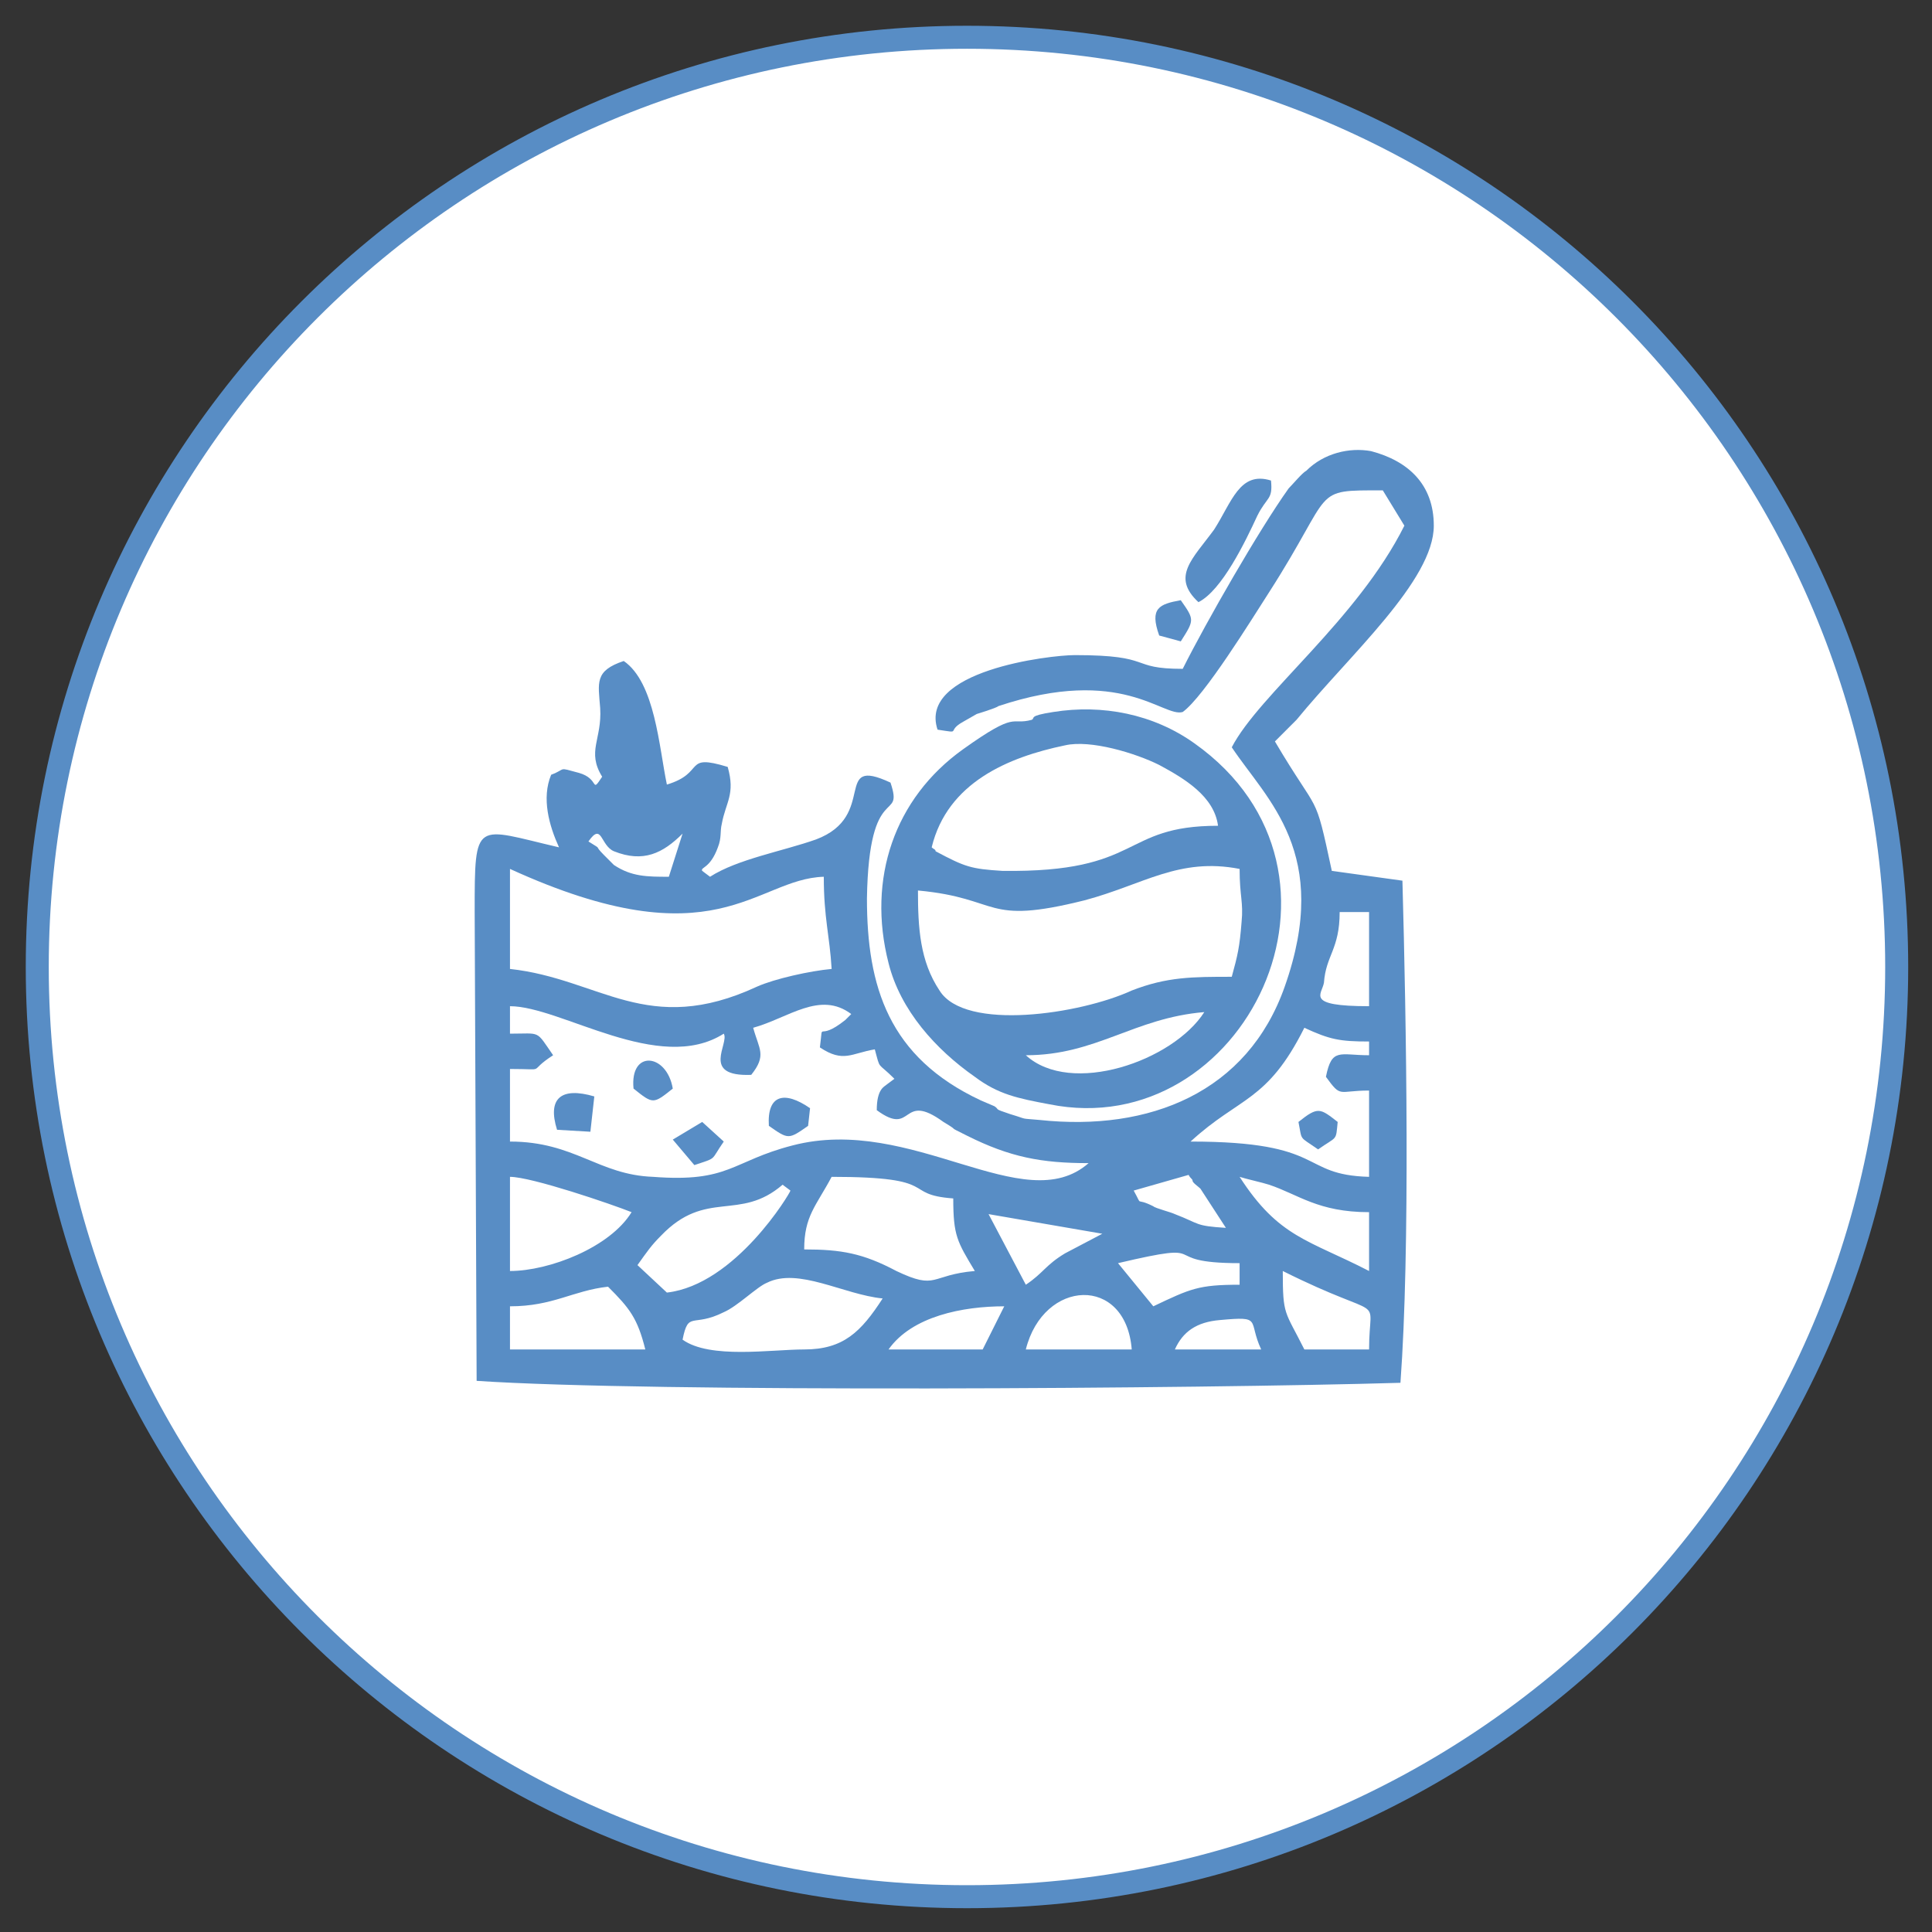 <svg xmlns="http://www.w3.org/2000/svg" width="84" height="84" viewBox="0 0 84 84" fill="none"><rect x="0" y="0" width="84" height="84" fill="#333333" stroke="none"/><path d="M42.043 82.465C64.367 82.465 82.465 64.367 82.465 42.043C82.465 19.718 64.367 1.62 42.043 1.62C19.718 1.62 1.62 19.718 1.62 42.043C1.62 64.367 19.718 82.465 42.043 82.465Z" fill="white" stroke="#588DC5" stroke-miterlimit="22.926"></path><path fill-rule="evenodd" clip-rule="evenodd" d="M54.834 58.672H51.082C51.423 57.905 52.02 57.478 53.044 57.393C54.92 57.222 54.238 57.393 54.834 58.672ZM49.206 58.672H44.601C45.368 55.602 48.95 55.431 49.206 58.672ZM22.173 56.796C24.049 56.796 24.901 56.114 26.436 55.943C27.375 56.881 27.716 57.308 28.057 58.672H22.173V56.796V56.796ZM42.725 58.672H38.632C39.655 57.222 41.872 56.796 43.663 56.796L42.725 58.672V58.672ZM55.773 55.261C60.378 57.563 59.525 56.114 59.525 58.672H56.711C55.858 56.967 55.773 57.222 55.773 55.261ZM29.677 58.246C29.933 56.967 30.104 57.734 31.468 57.052C32.065 56.796 32.918 55.943 33.344 55.773C34.709 55.09 36.67 56.284 38.376 56.455C37.438 57.905 36.67 58.672 34.965 58.672C33.515 58.672 30.871 59.099 29.677 58.246V58.246ZM48.609 54.92C52.958 53.897 50.144 54.92 53.896 54.92V55.858C52.106 55.858 51.764 56.028 50.144 56.796L48.609 54.92V54.92ZM36.158 51.167C41.019 51.167 39.143 51.935 41.446 52.106C41.446 53.726 41.616 53.982 42.384 55.261C40.422 55.431 40.763 56.114 38.973 55.261C37.523 54.493 36.585 54.323 34.965 54.323C34.965 52.873 35.476 52.447 36.158 51.167ZM42.981 52.788L47.927 53.641L46.307 54.493C45.454 55.005 45.368 55.346 44.601 55.858L42.981 52.788V52.788ZM22.173 55.261V51.167C23.111 51.167 26.607 52.361 27.46 52.703C26.522 54.238 23.878 55.261 22.173 55.261ZM28.995 56.199L27.716 55.005C28.142 54.408 28.313 54.152 28.739 53.726C30.701 51.679 32.15 53.129 34.026 51.509L34.367 51.764C34.367 51.85 31.98 55.858 28.995 56.199ZM49.291 51.764L51.679 51.082C51.764 51.253 51.85 51.253 51.85 51.338C51.85 51.423 52.106 51.594 52.191 51.679L53.3 53.385C51.935 53.3 52.191 53.214 51.082 52.788C50.912 52.703 50.229 52.532 50.144 52.447C49.291 52.02 49.718 52.532 49.291 51.764ZM53.896 51.167C54.152 51.253 54.92 51.423 55.176 51.509C56.455 51.935 57.308 52.703 59.525 52.703V55.261C56.881 53.897 55.602 53.811 53.896 51.167ZM57.649 46.818C58.331 47.756 58.16 47.415 59.525 47.415V51.167C56.455 51.082 57.734 49.633 51.764 49.633C53.896 47.671 55.09 47.927 56.711 44.686C57.819 45.198 58.246 45.283 59.525 45.283V45.88C58.246 45.88 57.905 45.539 57.649 46.818V46.818ZM31.468 44.942C31.724 45.368 30.445 46.818 32.662 46.733C33.344 45.88 33.003 45.624 32.747 44.686C34.282 44.26 35.647 43.066 37.011 44.089L36.755 44.345C35.476 45.368 35.817 44.26 35.647 45.539C36.67 46.221 37.011 45.795 38.035 45.624C38.29 46.562 38.12 46.136 38.887 46.904L38.546 47.159C38.461 47.245 38.12 47.33 38.12 48.268C39.74 49.462 39.143 47.415 41.019 48.78C41.872 49.291 41.019 48.865 42.043 49.377C43.919 50.315 45.283 50.571 47.33 50.571C44.516 53.044 39.655 48.439 34.453 49.803C31.809 50.485 31.724 51.423 28.398 51.167C26.01 51.082 24.987 49.633 22.173 49.633V46.477C23.878 46.477 22.855 46.648 24.049 45.88C23.281 44.772 23.537 44.942 22.173 44.942V43.748C24.39 43.748 28.654 46.733 31.468 44.942V44.942ZM58.246 39.655H59.525V43.748C56.711 43.748 57.478 43.237 57.563 42.725C57.649 41.531 58.246 41.275 58.246 39.655ZM22.173 37.779C31.127 41.872 32.833 38.205 35.817 38.12C35.817 39.911 36.073 40.678 36.158 42.128C35.22 42.213 33.685 42.554 32.918 42.895C28.142 45.113 26.095 42.554 22.173 42.128V37.779V37.779ZM30.53 37.864C30.445 37.693 30.871 37.779 31.212 36.841C31.383 36.414 31.297 36.158 31.383 35.817C31.553 34.879 31.98 34.538 31.639 33.344C29.677 32.747 30.701 33.6 28.995 34.112C28.654 32.491 28.483 29.677 27.119 28.739C25.84 29.166 26.01 29.677 26.095 30.786C26.181 32.15 25.498 32.662 26.181 33.771C25.669 34.538 26.095 33.856 25.157 33.6C24.219 33.344 24.646 33.429 23.963 33.685C23.537 34.709 23.878 35.903 24.305 36.841C20.638 35.988 20.638 35.561 20.638 39.655L20.723 60.037C28.313 60.548 52.191 60.378 60.889 60.122C61.316 54.323 61.145 44.431 60.975 38.29L57.905 37.864C57.137 34.282 57.393 35.561 55.431 32.236L56.37 31.297C58.672 28.483 62.339 25.243 62.339 22.855C62.339 21.064 61.23 20.041 59.61 19.614C58.672 19.444 57.563 19.7 56.796 20.467C56.625 20.552 56.199 21.064 56.028 21.235C54.749 23.025 52.447 27.034 51.423 29.08C49.035 29.08 50.229 28.483 46.733 28.483C45.624 28.483 39.911 29.166 40.763 31.724C41.872 31.894 41.105 31.809 41.872 31.383L42.469 31.042C42.469 31.042 43.322 30.786 43.407 30.701C48.78 28.91 50.571 31.212 51.423 30.956C52.361 30.274 54.408 26.948 55.176 25.754C58.075 21.235 56.967 21.32 60.122 21.32L61.06 22.855C59.013 26.948 54.749 30.189 53.555 32.491C55.09 34.794 57.905 37.096 55.858 42.895C54.238 47.501 49.974 49.206 45.198 48.694C44.26 48.609 44.772 48.694 43.919 48.439C43.151 48.183 43.492 48.268 43.236 48.097L42.64 47.842C38.632 45.965 37.693 42.895 37.693 39.058C37.779 33.856 39.314 35.817 38.717 34.026C36.158 32.833 38.205 35.476 35.476 36.499C34.026 37.011 32.065 37.352 30.871 38.12L30.53 37.864V37.864ZM29.08 38.12C28.142 38.12 27.46 38.12 26.692 37.608L26.266 37.182C25.754 36.67 26.266 37.011 25.584 36.585C26.181 35.732 26.095 36.755 26.692 37.011C27.972 37.523 28.824 37.096 29.677 36.244L29.08 38.12V38.12Z" fill="#588DC5"></path><path fill-rule="evenodd" clip-rule="evenodd" d="M44.601 45.88C47.671 45.88 49.291 44.26 52.361 44.004C50.997 46.136 46.562 47.671 44.601 45.88ZM53.555 42.469C51.85 42.469 50.741 42.469 49.206 43.066C46.989 44.089 41.957 44.857 40.849 43.066C39.996 41.787 39.911 40.337 39.911 38.717C43.578 39.058 42.725 40.252 47.159 39.143C49.718 38.461 51.253 37.267 53.896 37.779C53.896 38.972 54.067 39.228 53.982 40.081C53.896 41.19 53.811 41.531 53.555 42.469ZM40.508 36.841C41.19 34.026 43.834 32.918 46.307 32.406C47.415 32.15 49.377 32.747 50.4 33.259C51.509 33.856 52.788 34.623 52.958 35.903C48.694 35.903 49.718 37.949 43.578 37.864C42.213 37.779 41.957 37.693 40.678 37.011C40.678 36.926 40.593 36.926 40.508 36.841V36.841ZM44.857 31.297C43.919 31.553 44.26 30.871 41.872 32.577C38.887 34.709 37.693 38.205 38.632 41.872C39.143 43.919 40.678 45.624 42.384 46.818C43.407 47.586 44.26 47.756 45.624 48.012C54.067 49.718 59.866 37.949 51.935 32.321C50.144 31.042 47.927 30.615 45.795 30.956C44.686 31.127 45.027 31.212 44.857 31.297V31.297Z" fill="#588DC5"></path><path fill-rule="evenodd" clip-rule="evenodd" d="M52.106 26.181C53.129 25.669 54.152 23.537 54.664 22.428C55.09 21.576 55.346 21.746 55.261 20.893C53.896 20.467 53.555 21.831 52.788 23.025C51.85 24.305 50.912 25.072 52.106 26.181Z" fill="#588DC5"></path><path fill-rule="evenodd" clip-rule="evenodd" d="M24.219 49.121L25.669 49.206L25.84 47.671C24.39 47.245 23.793 47.756 24.219 49.121Z" fill="#588DC5"></path><path fill-rule="evenodd" clip-rule="evenodd" d="M29.251 49.547L30.189 50.656C31.212 50.315 30.871 50.485 31.468 49.633L30.53 48.78L29.251 49.547Z" fill="#588DC5"></path><path fill-rule="evenodd" clip-rule="evenodd" d="M33.429 48.95C34.282 49.547 34.282 49.547 35.135 48.95L35.22 48.183C34.112 47.415 33.344 47.586 33.429 48.95Z" fill="#588DC5"></path><path fill-rule="evenodd" clip-rule="evenodd" d="M27.545 47.33C28.398 48.012 28.398 48.012 29.251 47.33C28.995 45.795 27.375 45.624 27.545 47.33Z" fill="#588DC5"></path><path fill-rule="evenodd" clip-rule="evenodd" d="M50.4 27.631L51.338 27.886C51.935 26.948 51.935 26.948 51.338 26.096C50.4 26.266 49.974 26.437 50.4 27.631Z" fill="#588DC5"></path><path fill-rule="evenodd" clip-rule="evenodd" d="M56.455 48.78C56.625 49.633 56.455 49.377 57.308 49.974C58.16 49.377 58.075 49.633 58.16 48.78C57.393 48.183 57.308 48.098 56.455 48.78V48.78Z" fill="#588DC5"></path></svg>
